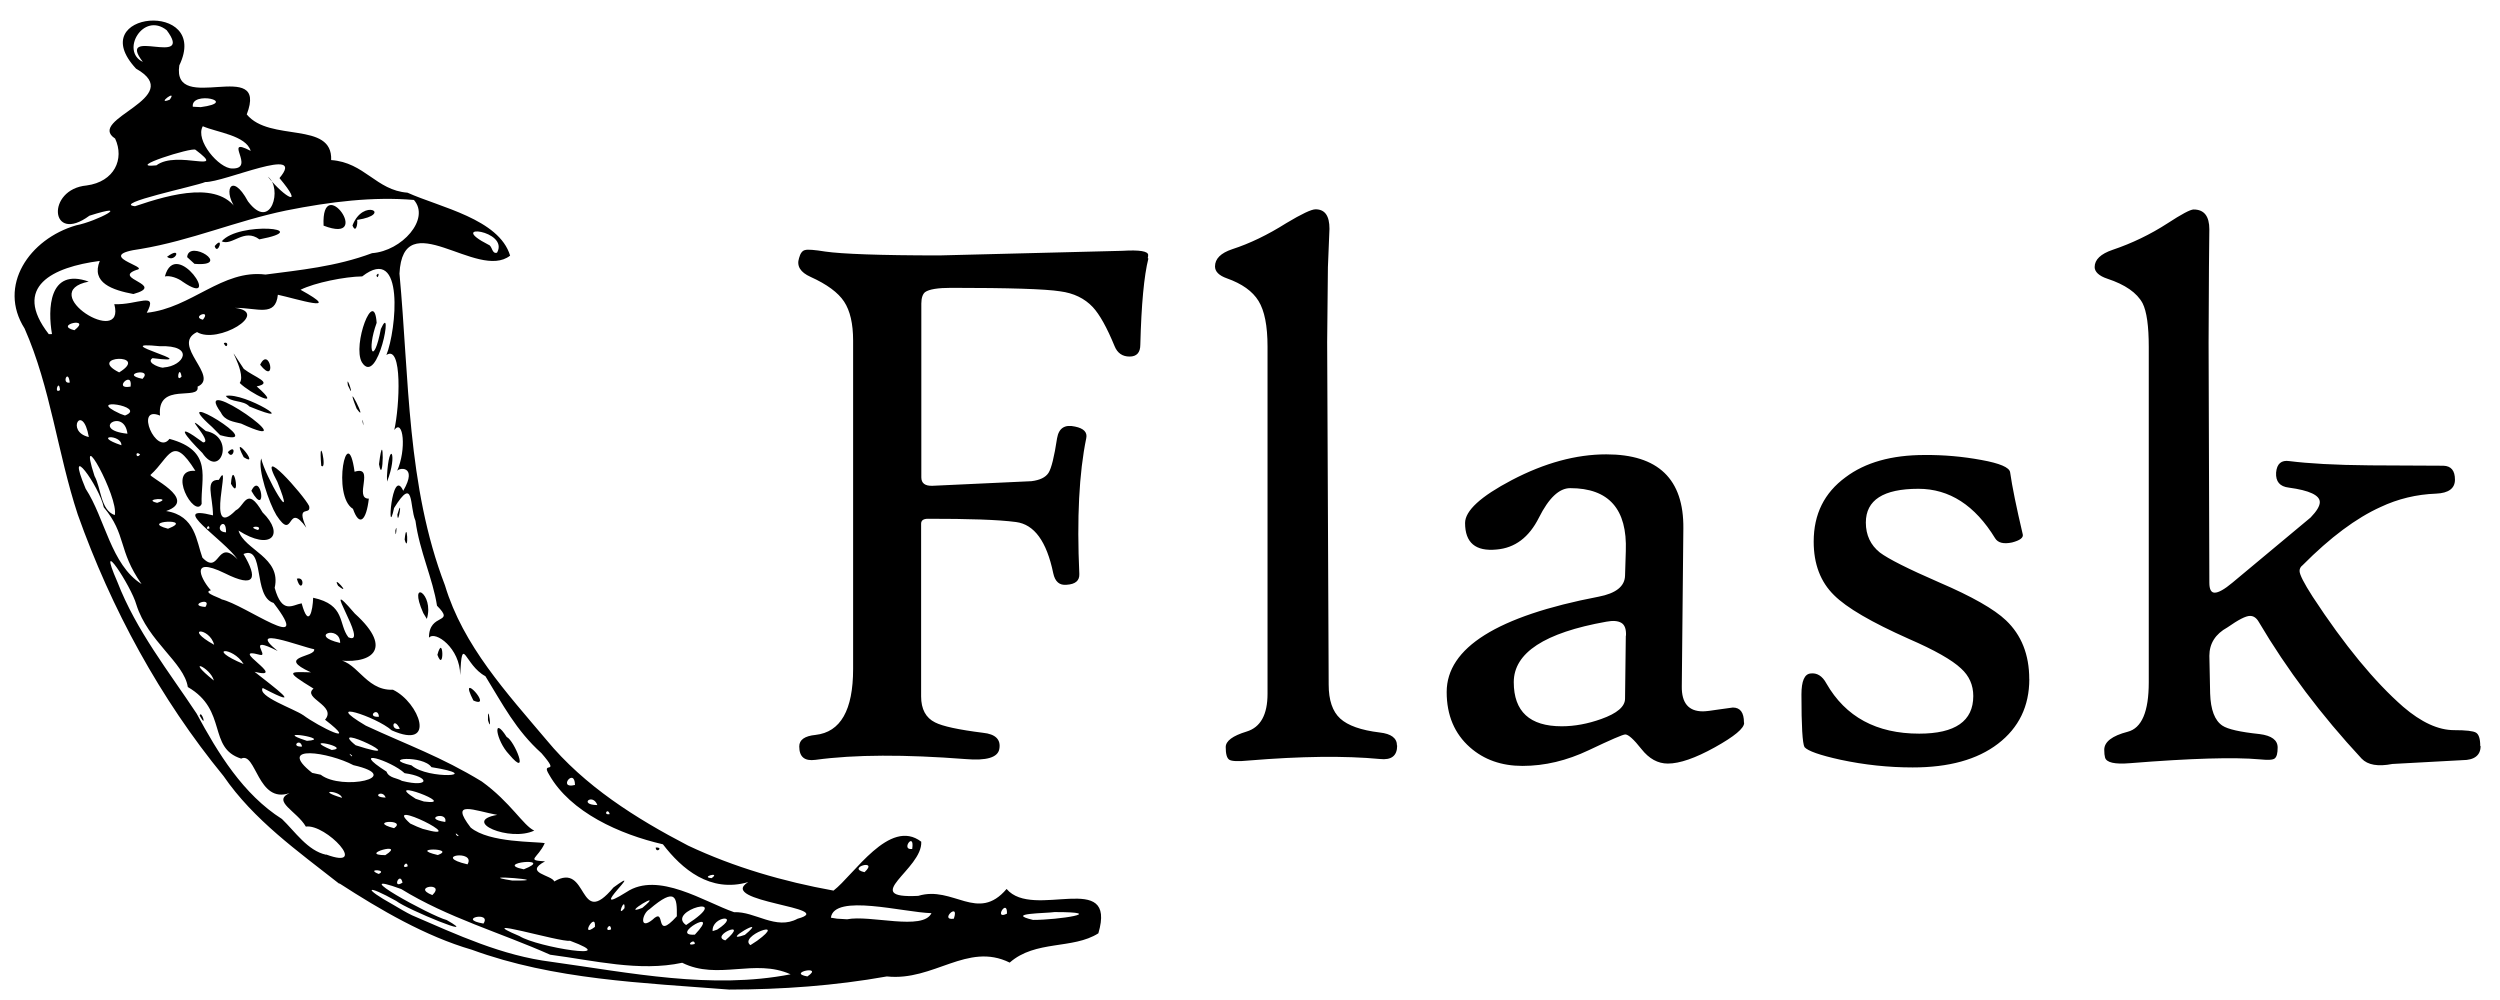 <svg width="170" height="68" viewBox="0 0 170 68" fill="none" xmlns="http://www.w3.org/2000/svg">
<path d="M23.066 60.093C20.251 57.879 17.251 55.76 15.2 52.771C10.883 47.502 7.562 41.385 5.288 34.988C3.912 30.818 3.444 26.349 1.673 22.34C-0.177 19.431 1.993 16.247 5.181 15.322C6.599 15.049 9.096 13.709 6.082 14.667C3.394 16.649 3.12 12.868 5.889 12.612C7.78 12.359 8.476 10.814 7.828 9.422C5.797 8.097 12.749 6.645 9.251 4.668C5.609 0.739 14.346 -0.019 12.193 4.447C11.677 7.879 18.3 3.814 16.779 7.78C18.341 9.684 22.63 8.215 22.519 10.885C24.796 11.043 25.576 12.941 27.709 13.102C29.923 14.101 33.937 14.889 34.688 17.383C32.474 19.122 27.409 13.793 27.164 18.604C27.828 25.713 27.659 33.037 30.258 39.805C31.489 43.904 34.471 47.13 37.164 50.322C39.742 53.448 43.232 55.651 46.792 57.501C49.914 58.972 53.276 59.947 56.679 60.561C58.058 59.506 60.493 55.583 62.645 57.237C62.75 59.098 58.376 61.124 62.44 60.919C64.812 60.197 66.483 62.764 68.449 60.449C70.26 62.595 75.977 59.079 74.689 63.465C72.947 64.572 70.419 63.907 68.659 65.457C65.781 64.034 63.491 66.741 60.305 66.398C56.767 67.031 53.166 67.287 49.58 67.291C43.694 66.827 37.685 66.63 32.087 64.583C28.932 63.665 25.856 61.869 23.082 60.072L23.066 60.093ZM28.037 62.248C31.116 63.577 34.128 64.984 37.503 65.406C42.857 66.15 48.388 67.298 53.76 66.253C51.327 65.155 48.813 66.68 46.39 65.468C43.485 66.093 40.381 65.31 37.411 64.921C34.052 63.425 30.426 62.397 27.281 60.454C23.348 59.018 29.313 62.296 30.375 62.562C32.833 63.956 27.687 61.847 26.944 61.265C24.885 60.11 24.624 60.351 26.738 61.523C27.165 61.773 27.586 62.033 28.032 62.247L28.037 62.248ZM22.176 58.105C25.162 59.212 22.163 56.007 20.797 56.208C20.191 55.156 18.482 54.492 19.687 53.93C17.52 54.683 17.414 51.084 16.398 51.585C14.104 50.861 15.505 48.296 12.771 46.718C12.521 45.057 10.056 43.618 9.272 41.113C8.924 39.848 6.485 36.148 7.983 39.574C9.257 42.873 11.502 45.699 13.369 48.52C14.818 51.209 16.532 54.017 19.173 55.692C20.063 56.546 20.922 57.854 22.177 58.123L22.176 58.105ZM13.579 48.664C13.682 48.214 14.125 49.64 13.579 48.664V48.664ZM25.751 59.429C26.412 59.133 24.803 59.056 25.751 59.429V59.429ZM27.371 60.02C27.203 59.204 26.631 60.495 27.371 60.02V60.02ZM29.4 60.866C30.349 59.949 27.913 60.286 29.4 60.866V60.866ZM32.876 62.803C33.461 61.937 30.998 62.478 32.876 62.803V62.803ZM26.202 58.151C27.7 57.182 24.265 58.135 26.202 58.151V58.151ZM27.723 58.91C27.681 58.399 27.183 59.139 27.723 58.91V58.91ZM35.325 63.654C36.548 64.426 42.464 65.346 38.76 63.971C38.139 64.1 31.892 62.203 35.325 63.654ZM23.259 54.255C23.14 53.742 21.361 53.685 23.259 54.255V54.255ZM26.797 56.318C27.719 55.675 24.899 55.822 26.797 56.318V56.318ZM29.774 58.143C31.096 57.645 27.632 57.643 29.774 58.143V58.143ZM21.817 52.687C23.251 53.788 27.602 52.846 24.031 52.031C22.399 51.161 18.717 50.565 21.227 52.556L21.834 52.687H21.817ZM31.791 58.776C32.389 57.759 29.284 58.194 31.791 58.776V58.776ZM28.761 56.367C32.267 57.357 25.811 54.149 27.896 56L28.358 56.211L28.761 56.369V56.367ZM34.837 59.878C38.157 59.91 31.837 59.404 34.837 59.878V59.878ZM20.541 50.766C20.411 50.133 19.722 50.817 20.541 50.766V50.766ZM40.455 63.028C40.544 61.912 39.372 63.86 40.455 63.028V63.028ZM26.223 54.236C26.02 53.647 25.185 54.21 26.223 54.236V54.236ZM20.87 50.377C22.775 50.261 18.26 49.539 20.87 50.377V50.377ZM14.544 46.278C14.307 45.361 12.488 44.633 14.544 46.278V46.278ZM31.191 56.842C30.843 56.443 31.027 56.929 31.191 56.842V56.842ZM41.553 63.199C41.521 62.59 40.988 63.428 41.553 63.199V63.199ZM30.277 55.893C30.464 55.108 28.652 55.656 30.277 55.893V55.893ZM22.56 51C23.979 50.848 20.286 50.042 22.56 51V51ZM35.618 59.113C37.828 58.236 33.462 58.686 35.618 59.113V59.113ZM28.827 54.503C31.358 54.83 25.796 52.768 28.267 54.318L28.827 54.503ZM37.68 59.946C40.06 58.526 39.274 63.276 41.716 60.348C44.123 58.589 39.636 62.522 42.601 60.661C44.749 59.225 47.918 61.341 49.92 62.03C51.343 61.961 52.76 63.275 54.237 62.473C57.079 61.708 48.678 61.338 50.88 59.981C48.28 60.74 46.357 59.079 45.079 57.413C42.162 56.739 38.79 55.246 37.334 52.665C36.739 51.697 38.191 52.803 36.821 51.218C35.082 49.656 34.187 47.897 33.007 45.981C31.584 45.23 31.432 43.016 31.29 45.908C31.3 44.083 29.588 42.856 29.17 43.365C29.163 41.626 31.005 42.489 29.716 41.189C29.439 39.367 28.525 37.47 28.252 35.414C27.825 34.424 28.192 32.298 26.797 34.544C26.291 36.916 26.629 31.631 27.42 33.374C28.457 31.596 27.047 31.792 26.99 32.052C27.665 30.553 27.417 28.422 26.812 29.237C27.173 27.646 27.382 23.386 26.275 24.14C26.947 22.476 27.548 16.529 24.63 18.795C23.449 18.811 21.404 19.222 20.436 19.704C23.468 21.376 20.131 20.308 18.895 20.043C18.736 21.589 17.511 20.922 15.985 20.936C18.426 21.252 14.796 23.435 13.398 22.581C11.579 23.451 14.979 25.617 13.434 26.291C13.624 27.3 10.651 25.927 10.882 28.261C9.117 27.518 10.64 31.029 11.524 29.843C14.525 30.655 13.636 32.507 13.712 34.267C13.238 35.292 11.297 31.857 13.285 32.017C11.704 29.487 11.552 31.097 10.249 32.279C9.933 32.365 13.57 33.962 11.296 34.751C13.296 35.061 13.355 36.812 13.763 37.919C14.965 39.171 14.718 36.535 16.157 38.042C15.246 36.698 11.334 34.247 14.484 35.044C14.468 33.695 13.915 32.605 14.879 32.632C15.836 30.902 13.877 36.902 16.034 34.701C16.63 34.44 16.777 32.969 17.852 34.84C19.408 36.374 18.415 37.481 16.219 36.078C16.611 37.413 19.157 37.887 18.678 39.973C19.184 41.807 19.895 41.13 20.512 41.026C20.998 42.807 21.271 41.497 21.295 40.647C23.515 41.121 22.995 42.434 23.691 43.335C25.222 44.025 21.501 38.654 24.127 41.722C26.892 44.221 25.165 45.26 22.683 44.859C24.254 44.733 24.758 46.982 26.722 46.903C28.512 47.757 29.727 51.027 26.639 49.665C25.568 48.717 21.777 47.508 24.874 49.344C27.73 50.669 30.002 51.46 32.759 53.14C34.731 54.563 35.583 56.144 36.329 56.48C34.669 57.27 31.332 55.847 33.812 55.412C32.265 55.131 30.526 54.348 32.006 56.274C33.266 57.327 36.468 57.215 37.044 57.334C36.557 58.406 35.722 58.491 37.063 58.573C35.567 59.372 37.544 59.495 37.696 59.949L37.68 59.946ZM34.62 51.302C33.709 50.349 33.473 48.566 34.457 50.116C34.963 50.322 36.075 53.032 34.62 51.302ZM44.589 57.634C45.158 57.596 44.605 58.066 44.589 57.634V57.634ZM33.182 48.968C33.146 47.545 33.51 50.08 33.182 48.968V48.968ZM32.192 47.636C31.046 45.422 33.636 48.263 32.192 47.636V47.636ZM20.185 39.35C20.859 39.17 20.501 40.501 20.185 39.35V39.35ZM29.743 44.529C30.154 42.976 30.228 45.83 29.743 44.529V44.529ZM22.99 39.832C22.516 38.975 23.987 40.623 22.99 39.832V39.832ZM28.783 41.689C27.698 39.258 29.553 40.36 29.025 42.087L28.783 41.689ZM18.792 35.026C18.306 34.228 17.504 31.889 17.764 31.174C17.996 32.338 20.237 36.182 18.861 32.767C17.343 29.92 20.68 33.695 21.021 34.411C21.18 35.123 20.084 34.217 20.827 35.882C19.47 33.984 20.027 36.929 18.792 35.028V35.026ZM15.705 32.898C15.831 31.043 16.41 34.169 15.705 32.898V32.898ZM17.093 33.377C17.758 31.977 18.2 35.328 17.093 33.377V33.377ZM13.752 30.793C12.602 29.65 11.77 28.579 13.807 30.081C14.59 30.113 12.064 27.687 13.997 29.311C16.027 29.681 14.999 32.642 13.753 30.791L13.752 30.793ZM15.491 30.745C16.159 30.081 15.845 31.397 15.491 30.745V30.745ZM16.573 31.09C15.561 29.193 17.802 31.886 16.573 31.09V31.09ZM14.425 29.039C11.084 26.063 18.624 30.594 14.971 29.59L14.425 29.039ZM24.001 34.601C22.554 33.734 23.616 28.497 24.111 32.079C25.535 31.623 24.032 33.929 25.081 33.907C24.916 35.362 24.448 35.883 24.002 34.602L24.001 34.601ZM27.516 36.688C27.674 35.107 27.814 37.769 27.516 36.688V36.688ZM26.884 36.08C27.042 35.406 26.899 36.873 26.884 36.08V36.08ZM15.023 28.054C12.876 25.092 21.263 31.051 16.399 28.805C15.893 28.671 15.292 28.623 15.023 28.054V28.054ZM21.844 31.669C21.638 29.175 22.298 32.08 21.844 31.669V31.669ZM27.021 34.99C27.421 33.57 27.053 35.929 27.021 34.99V34.99ZM15.354 26.922C16.63 26.648 20.64 29.161 16.957 27.64C16.546 27.186 15.692 27.393 15.354 26.922ZM26.313 32.382C26.449 29.831 27.075 30.859 26.319 32.749L26.313 32.382ZM16.306 26.033C16.828 25.271 14.924 22.585 16.579 25.084C17.294 25.653 18.635 26.033 17.454 26.275C19.352 27.935 16.979 26.724 16.307 26.047L16.306 26.033ZM25.772 31.568C26.131 28.661 26.088 33.269 25.772 31.568V31.568ZM15.219 23.332C15.618 23.161 15.43 23.862 15.219 23.332V23.332ZM17.689 24.803C18.325 23.468 18.86 26.289 17.689 24.803V24.803ZM24.654 28.677C24.648 28.166 24.785 29.42 24.654 28.677V28.677ZM24.251 27.785C23.302 25.4 25.152 29.047 24.251 27.785V27.785ZM23.658 26.204C23.496 25.218 24.211 27.442 23.658 26.204V26.204ZM24.607 24.633C23.942 23.463 25.445 19.483 25.612 21.953C24.912 23.878 25.41 24.953 25.897 22.372C26.798 20.341 25.702 26.382 24.607 24.633ZM25.6 18.711C25.889 18.355 25.663 19.138 25.6 18.711V18.711ZM23.939 51.378C23.547 51.035 23.99 51.595 23.939 51.378V51.378ZM27.355 53.105C29.253 53.579 29.246 52.811 27.513 52.577C26.591 51.718 23.675 50.806 26.284 52.471C26.442 52.909 27.002 52.898 27.339 53.103L27.355 53.105ZM20.612 48.625C21.656 49.406 24.553 50.836 22.103 48.941C22.93 47.98 20.522 47.47 21.32 46.825C19.288 45.581 19.717 45.693 21.142 45.718C18.7 44.611 21.494 44.709 21.363 44.148C20.422 43.963 16.685 42.487 18.883 44.268C16.649 43.129 18.351 44.692 17.675 44.529C15.39 43.906 19.709 46.269 17.311 45.683C18.621 46.721 20.838 48.343 17.865 46.781C17.474 47.345 19.994 48.199 20.612 48.628V48.625ZM24.183 50.677C28.525 52.075 22.052 48.966 24.183 50.677V50.677ZM42.467 61.754C42.524 60.892 41.874 62.489 42.467 61.754V61.754ZM44.364 62.544C45.367 61.575 44.406 64.091 46.025 62.307C46.041 61.029 45.977 60.275 44.165 61.828C43.666 62.106 43.443 63.283 44.364 62.546V62.544ZM14.562 43.846C14.253 42.636 12.404 42.644 14.562 43.846V43.846ZM16.567 45.158C15.823 43.925 13.91 44.04 16.567 45.158V45.158ZM27.984 52.044C29.099 53.034 33.103 52.771 29.338 52.167C28.781 51.345 25.799 51.541 27.984 52.044ZM43.676 61.738C45.392 60.314 42.016 62.38 43.676 61.738V61.738ZM47.244 64.189C47.255 63.727 46.504 64.391 47.244 64.189V64.189ZM47.251 63.556C49.148 61.545 45.411 63.675 47.251 63.556V63.556ZM9.624 39.714C8.005 37.405 8.619 36.366 7.056 34.495C6.759 33.051 4.377 29.779 5.823 33.23C7.148 35.259 7.54 38.398 9.623 39.714H9.624ZM46.654 62.903C50.133 60.645 45.22 61.919 46.654 62.903V62.903ZM49.322 63.947C51.073 62.445 48.215 63.634 49.322 63.947V63.947ZM13.967 41.274C14.467 40.531 12.673 41.179 13.967 41.274V41.274ZM48.766 63.216C50.461 62.109 48.375 62.291 48.459 63.316L48.766 63.216ZM25.769 48.739C25.71 47.998 24.872 48.802 25.769 48.739V48.739ZM27.189 49.556C26.737 48.642 26.493 49.714 27.189 49.556V49.556ZM51.484 63.972C53.655 62.391 50.171 63.656 51.03 64.269L51.484 63.972ZM50.652 63.571C52.423 62.089 48.786 64.227 50.652 63.571V63.571ZM54.901 66.398C56.087 65.604 53.458 66.142 54.901 66.398V66.398ZM15.055 40.753C16.646 41.108 21.415 44.671 18.602 40.999C17.179 40.572 18.025 37.05 16.556 37.672C17.542 39.321 17.367 40.02 15.295 38.985C12.694 37.713 13.832 39.612 14.343 40.139C13.647 40.297 15.26 40.74 15.055 40.772V40.753ZM7.804 35.028C8.089 33.848 5.179 28.544 6.428 32.371C6.879 33.173 6.832 34.691 7.804 35.028ZM21.113 43.251C20.291 42.566 21.074 43.153 21.113 43.251V43.251ZM23.131 43.721C23.131 42.456 20.917 43.215 23.131 43.721V43.721ZM40.621 54.746C40.305 53.892 39.302 54.727 40.621 54.746V54.746ZM41.459 55.36C41.333 54.882 40.974 55.455 41.459 55.36V55.36ZM48.391 59.714C49.055 59.239 47.559 59.65 48.391 59.714V59.714ZM11.425 35.953C13.333 35.215 9.382 35.426 11.425 35.953V35.953ZM39.1 53.377C39.078 52.143 37.882 53.685 39.1 53.377V53.377ZM10.687 34.194C11.911 33.783 9.553 33.922 10.687 34.194V34.194ZM14.242 35.934C14.222 35.529 13.867 36.089 14.242 35.934V35.934ZM57.594 62.513C59.169 62.193 62.761 63.314 63.34 62.095C61.442 62.048 56.723 60.745 56.5 62.403L56.919 62.47L57.594 62.511V62.513ZM15.371 36.201C15.4 34.936 14.395 36.154 15.371 36.201V36.201ZM6.041 29.718C5.617 27.334 4.428 29.357 6.041 29.718V29.718ZM8.255 30.277C8.283 29.512 6.199 29.588 8.255 30.277V30.277ZM9.528 30.904C9.159 30.587 9.243 31.278 9.528 30.904V30.904ZM17.546 36.043C17.925 35.695 16.652 35.787 17.546 36.043V36.043ZM8.666 29.493C8.449 27.693 6.082 29.224 8.666 29.493V29.493ZM4.08 26.526C4.017 25.696 3.634 26.839 4.08 26.526V26.526ZM4.744 26.014C4.633 25.029 4.159 26.137 4.744 26.014V26.014ZM8.5 28.255C10.089 27.632 5.606 26.964 8.176 28.138L8.5 28.255ZM58.788 59.309C59.805 58.36 57.498 59.021 58.788 59.309V59.309ZM64.861 62.471C65.269 61.27 63.833 62.63 64.861 62.471V62.471ZM8.88 26.289C9.047 25.124 7.619 26.522 8.88 26.289V26.289ZM3.534 22.707C3.25 21.063 3.288 18.173 6.033 19.149C2.369 19.877 8.571 23.703 7.773 20.683C9.314 20.759 10.788 19.772 9.979 21.268C13.015 20.952 15.121 18.3 18.055 18.67C20.34 18.366 22.838 18.137 25.301 17.215C27.325 17.07 29.275 14.89 28.147 13.597C25.386 13.363 22.495 13.707 19.445 14.316C16.064 15.018 12.993 16.353 9.58 16.926C6.253 17.373 10.247 18.156 9.295 18.349C7.561 18.95 11.351 19.356 9.071 19.994C7.654 19.725 6.177 19.238 6.784 17.743C3.599 18.159 0.799 19.48 3.316 22.721L3.503 22.723L3.534 22.707ZM11.212 18.798C11.955 16.046 15.213 21.063 12.434 19.165C12.118 18.915 11.557 18.714 11.212 18.798ZM11.357 17.463C12.433 16.662 11.93 17.914 11.357 17.463V17.463ZM12.726 17.485C12.823 16.22 15.86 18.156 13.225 17.941L12.726 17.485ZM14.598 16.733C15.283 15.933 14.797 17.441 14.598 16.733V16.733ZM15.077 16.412C16.216 15.044 21.524 15.537 17.639 16.277C16.595 15.493 15.8 16.739 15.077 16.412V16.412ZM22.003 15.344C21.833 11.606 25.448 16.673 22.003 15.344V15.344ZM23.969 15.333C24.689 13.435 26.76 14.577 24.285 14.954C24.338 15.156 24.213 15.928 23.969 15.333ZM8.103 25.323C10.251 24.007 5.826 24.181 8.103 25.323V25.323ZM9.692 25.762C10.445 24.962 8.054 25.438 9.692 25.762V25.762ZM5.06 22.456C6.288 21.512 3.606 22.097 5.06 22.456V22.456ZM68.474 62.127C68.511 61.032 67.537 62.601 68.474 62.127V62.127ZM62.03 57.73C62.214 56.472 61.202 57.841 62.03 57.73V57.73ZM70.246 62.554C71.961 62.56 75.444 62.019 71.712 62.021C71.126 62.111 68.299 62.093 70.246 62.554ZM11.123 24.989C12.512 24.894 13.295 23.458 10.855 23.541C7.072 23.15 14.176 24.837 10.369 24.354C9.857 24.694 11.094 25.084 11.123 24.989ZM12.346 25.609C12.2 24.719 11.916 26.084 12.346 25.609V25.609ZM13.798 21.741C14.399 20.993 12.963 21.542 13.798 21.741V21.741ZM9.18 14.024C11.66 13.182 15.031 12.237 16.217 14.44C15.026 13.007 15.736 11.596 16.861 13.692C18.452 15.811 19.233 12.743 18.213 12.015C19.393 13.48 20.732 14.172 19.004 12.11C20.901 9.849 15.24 12.406 13.956 12.379C13.323 12.656 7.583 13.847 9.18 14.024V14.024ZM10.635 11.244C12.049 10.178 15.537 11.879 13.292 10.184C13.073 9.991 8.408 11.471 10.635 11.244ZM15.79 11.457C17.443 11.498 15.079 9.234 17.047 10.26C16.725 9.204 14.754 9.006 13.79 8.584C13.244 9.533 14.897 11.47 15.792 11.457H15.79ZM11.541 6.779C12.114 5.989 10.537 7.175 11.541 6.779V6.779ZM13.647 7.285C16.314 6.933 12.967 6.139 13.11 7.257L13.647 7.285ZM9.714 4.21C7.837 1.759 13.246 4.621 11.337 2.054C9.732 0.776 8.174 3.477 9.714 4.21ZM33.799 17.182C34.659 15.657 30.246 15.126 33.22 16.644C33.494 16.734 33.432 17.289 33.799 17.182ZM78.089 17.585C77.794 18.752 77.612 20.708 77.542 23.436C77.542 23.974 77.299 24.246 76.811 24.246C76.324 24.246 75.984 24.009 75.793 23.541C75.271 22.271 74.778 21.385 74.307 20.879C73.75 20.289 73.01 19.93 72.09 19.81C71.098 19.652 68.629 19.573 64.682 19.573C63.778 19.573 63.186 19.668 62.911 19.861C62.753 19.983 62.65 20.243 62.65 20.643V32.46C62.65 32.86 62.903 33.05 63.404 33.034L70.135 32.721C70.709 32.65 71.096 32.465 71.296 32.159C71.495 31.854 71.691 31.052 71.881 29.798C72.002 29.102 72.41 28.849 73.106 29.008C73.698 29.129 73.951 29.398 73.865 29.798C73.378 32.164 73.22 35.241 73.394 39.034C73.413 39.484 73.125 39.729 72.534 39.764C72.047 39.816 71.743 39.556 71.621 38.981C71.171 36.809 70.329 35.66 69.091 35.498C67.853 35.335 65.868 35.276 63.104 35.276C62.791 35.276 62.636 35.387 62.636 35.615V47.353C62.636 48.223 62.957 48.815 63.585 49.124C64.091 49.385 65.177 49.621 66.846 49.83C67.7 49.917 68.071 50.291 67.953 50.937C67.847 51.511 67.083 51.737 65.656 51.617C61.535 51.3 58.135 51.304 55.456 51.669C54.708 51.772 54.349 51.468 54.349 50.757C54.349 50.304 54.723 50.045 55.456 49.974C57.161 49.784 58.012 48.286 58.012 45.487V23.158C58.012 22.011 57.806 21.129 57.4 20.511C56.993 19.892 56.23 19.331 55.118 18.828C54.422 18.515 54.161 18.09 54.335 17.55C54.422 17.221 54.561 17.038 54.751 17.003C54.909 16.951 55.387 16.987 56.133 17.108C57.229 17.266 59.813 17.369 63.882 17.369L76.328 17.055C77.492 16.984 78.075 17.081 78.075 17.34C78.075 17.411 78.066 17.479 78.048 17.549L78.089 17.585ZM95.007 50.7C95.007 51.395 94.616 51.699 93.834 51.612C91.435 51.386 88.462 51.422 84.915 51.715C84.203 51.786 83.763 51.767 83.596 51.664C83.428 51.561 83.349 51.274 83.349 50.802C83.349 50.386 83.823 50.034 84.769 49.746C85.715 49.458 86.192 48.603 86.192 47.178V23.571C86.192 22.147 85.987 21.127 85.58 20.465C85.174 19.802 84.453 19.291 83.43 18.928C82.892 18.738 82.62 18.466 82.62 18.118C82.62 17.596 83.011 17.206 83.793 16.945C84.976 16.562 86.203 15.972 87.473 15.17C88.517 14.544 89.178 14.233 89.455 14.233C90.098 14.233 90.404 14.675 90.404 15.561C90.365 16.431 90.329 17.3 90.298 18.17L90.247 23.258L90.35 46.551C90.35 47.611 90.611 48.383 91.133 48.86C91.654 49.338 92.551 49.656 93.821 49.809C94.604 49.896 94.994 50.192 94.994 50.695L95.007 50.7ZM118.601 49.161C118.601 49.525 117.937 50.078 116.609 50.817C115.281 51.555 114.213 51.923 113.414 51.923C112.734 51.923 112.137 51.595 111.615 50.932C111.093 50.269 110.726 49.942 110.519 49.942C110.361 49.942 109.538 50.299 108.041 51.011C106.543 51.723 105.041 52.082 103.529 52.082C102.106 52.082 100.912 51.663 99.955 50.817C98.912 49.895 98.374 48.642 98.374 47.059C98.374 44.05 101.818 41.894 108.705 40.575C109.886 40.349 110.487 39.87 110.503 39.141L110.555 37.471C110.66 34.62 109.401 33.194 106.773 33.194C106.025 33.194 105.318 33.862 104.646 35.202C103.974 36.541 103.017 37.262 101.764 37.368C100.341 37.506 99.625 36.907 99.625 35.566C99.625 34.731 100.684 33.758 102.808 32.643C105.035 31.479 107.173 30.896 109.225 30.896C112.755 30.896 114.502 32.575 114.468 35.931L114.362 46.676C114.346 47.807 114.824 48.372 115.796 48.372C115.986 48.372 116.354 48.329 116.892 48.242L117.833 48.112C118.336 48.112 118.589 48.452 118.589 49.131L118.601 49.161ZM110.568 43.215C110.584 42.78 110.484 42.492 110.252 42.355C110.019 42.217 109.692 42.188 109.224 42.276C105.033 43.023 102.936 44.39 102.936 46.387C102.936 48.384 104.023 49.387 106.197 49.387C107.067 49.387 107.963 49.222 108.885 48.892C109.965 48.508 110.503 48.047 110.503 47.508L110.555 43.231L110.568 43.215ZM137.993 46.177C137.993 48.021 137.281 49.487 135.866 50.573C134.45 51.659 132.515 52.186 130.062 52.186C128.413 52.185 126.77 52.01 125.158 51.664C123.735 51.351 122.931 51.063 122.707 50.804C122.568 50.559 122.498 49.37 122.498 47.23C122.498 46.308 122.707 45.83 123.124 45.796C123.542 45.743 123.915 45.954 124.193 46.472C125.498 48.75 127.603 49.888 130.506 49.888C132.957 49.888 134.183 49.034 134.183 47.33C134.183 46.583 133.906 45.957 133.348 45.453C132.739 44.878 131.558 44.208 129.801 43.444C127.261 42.313 125.566 41.325 124.714 40.471C123.792 39.566 123.331 38.352 123.331 36.834C123.331 34.955 124.053 33.513 125.498 32.453C126.837 31.445 128.629 30.94 130.87 30.94C132.165 30.929 133.458 31.042 134.732 31.278C135.984 31.505 136.636 31.781 136.688 32.113C136.825 33.086 137.115 34.495 137.548 36.34C137.6 36.565 137.355 36.748 136.818 36.888C136.244 37.009 135.861 36.913 135.669 36.603C134.297 34.357 132.557 33.238 130.451 33.238C128.069 33.238 126.877 34.003 126.877 35.534C126.877 36.388 127.2 37.065 127.826 37.568C128.4 38.002 129.747 38.682 131.869 39.605C134.096 40.561 135.608 41.423 136.408 42.185C137.452 43.177 137.989 44.51 137.989 46.177H137.993ZM168.68 50.741C168.68 51.349 168.268 51.69 167.452 51.69L162.68 51.95C161.706 52.14 161.01 52.022 160.592 51.587C157.844 48.63 155.513 45.535 153.602 42.299C153.444 42.022 153.247 41.882 153.002 41.882C152.706 41.882 152.211 42.143 151.464 42.664C150.645 43.115 150.237 43.76 150.237 44.594L150.289 47.153C150.324 48.264 150.601 48.995 151.123 49.343C151.487 49.588 152.333 49.778 153.653 49.917C154.471 50.021 154.88 50.328 154.88 50.829C154.88 51.229 154.817 51.462 154.684 51.572C154.551 51.683 154.21 51.69 153.653 51.636C151.914 51.478 148.975 51.566 144.837 51.897C143.793 51.984 143.229 51.852 143.142 51.506C143.107 51.384 143.089 51.21 143.089 50.984C143.089 50.447 143.621 50.035 144.682 49.76C145.639 49.515 146.116 48.394 146.116 46.395V23.594C146.116 22.171 145.977 21.178 145.697 20.621C145.314 19.91 144.514 19.352 143.297 18.951C142.724 18.762 142.436 18.477 142.436 18.161C142.436 17.655 142.847 17.264 143.662 16.987C144.976 16.544 146.23 15.939 147.394 15.185C148.351 14.56 148.944 14.245 149.165 14.245C149.88 14.245 150.236 14.696 150.236 15.602C150.236 15.479 150.226 16.341 150.209 18.183L150.184 23.297L150.236 39.625C150.236 40.077 150.357 40.302 150.599 40.302C150.86 40.302 151.26 40.077 151.801 39.625L157.121 35.191C157.54 34.756 157.747 34.408 157.747 34.147C157.747 33.679 157.044 33.347 155.636 33.157C155.027 33.086 154.74 32.746 154.774 32.139C154.826 31.53 155.132 31.269 155.687 31.356C156.941 31.514 158.766 31.625 161.165 31.644L166.146 31.669C166.684 31.685 166.937 32.007 166.937 32.618C166.937 33.208 166.51 33.53 165.659 33.567C164.318 33.617 163.058 33.921 161.876 34.479C160.224 35.226 158.457 36.54 156.579 38.433C156.441 38.537 156.37 38.67 156.37 38.823C156.37 39.067 156.666 39.65 157.259 40.572C159.432 43.893 161.484 46.371 163.413 48.059C164.647 49.118 165.805 49.65 166.881 49.65C167.682 49.65 168.178 49.705 168.368 49.82C168.558 49.936 168.656 50.231 168.656 50.718L168.68 50.741Z" fill="black"/>
</svg>
